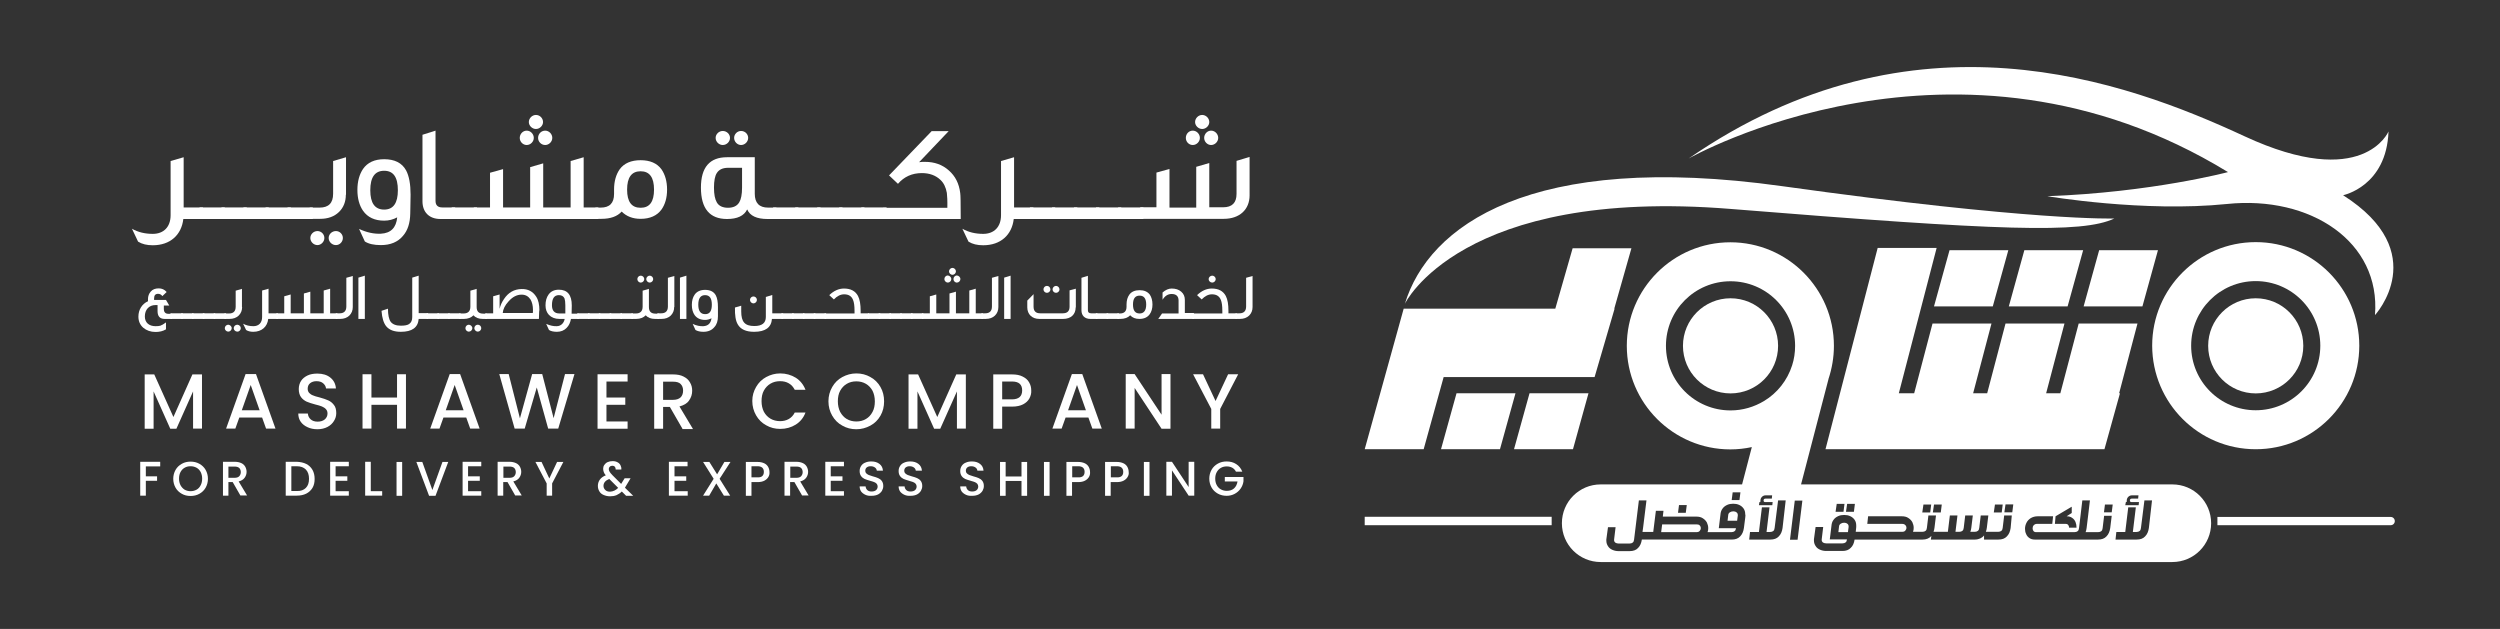 <?xml version="1.0" encoding="utf-8"?>
<!-- Generator: Adobe Illustrator 24.1.3, SVG Export Plug-In . SVG Version: 6.00 Build 0)  -->
<svg version="1.1" id="Layer_1" xmlns="http://www.w3.org/2000/svg" xmlns:xlink="http://www.w3.org/1999/xlink" x="0px" y="0px"
	 viewBox="0 0 1513.7 380.8" style="enable-background:new 0 0 1513.7 380.8;" xml:space="preserve">
<rect x="0" y="0" width="1513.7" height="380.8" fill="#333333" stroke="none"/>
<style type="text/css">
	.st0{fill:#FFFFFF;}
</style>
<g>
	<g>
		<path class="st0" d="M122.8,132.6H111c-1.1,9.6-7.9,15.9-18.5,15.9c-3.6,0-6.5-0.7-8.9-2.2l-3.7-7.8c3.7,2.1,7.9,3.1,12.6,3.1
			c6.7,0,10.8-4.3,10.8-11.3V97.5l7.9-2.3v30.4h11.7V132.6z"/>
		<path class="st0" d="M136.1,132.6h-15.3v-7h15.3V132.6z"/>
		<path class="st0" d="M149.4,132.6h-15.3v-7h15.3V132.6z"/>
		<path class="st0" d="M162.7,132.6h-15.3v-7h15.3V132.6z"/>
		<path class="st0" d="M176.1,132.6h-15.3v-7h15.3V132.6z"/>
		<path class="st0" d="M189.4,132.6h-15.3v-7h15.3V132.6z"/>
		<path class="st0" d="M209.4,117.9c0,4.2-1.4,7.8-4.2,10.5c-2.8,2.7-6.6,4.1-11.3,4.1h-6.4v-6.8h6c5.5,0,8.2-2.8,8.2-8.4V97.5
			l7.8-2.3V117.9z M196.4,144.1c0,2.3-2,4.3-4.2,4.3c-2.3,0-4.3-2-4.3-4.3c0-2.3,2-4.2,4.3-4.2C194.5,139.9,196.4,141.8,196.4,144.1
			z M207.6,144.1c0,2.3-1.9,4.3-4.2,4.3c-2.4,0-4.4-2-4.4-4.3c0-2.3,2-4.2,4.4-4.2C205.7,139.9,207.6,141.8,207.6,144.1z"/>
		<path class="st0" d="M248.4,129.3c-0.1,5.7-1.5,10.2-4.4,13.5c-3.1,3.7-7.5,5.6-13.4,5.6c-4.1,0-7.4-0.7-9.7-2.2l-3.5-7.6
			c4.7,2.2,9.1,3.1,13.2,2.9c6-0.3,9.3-3.6,9.9-9.9c-2.4,1.3-5,2-7.9,2c-5.7,0-10-2-12.8-6c-2.2-3.2-3.4-7.4-3.4-12.6
			c0-5.2,1.2-9.4,3.4-12.7c2.7-3.9,7-5.9,12.8-5.9c6.3,0,10.8,2.2,13.3,6.8c1.8,3.4,2.7,8.3,2.7,14.7c0,1.6,0,3.6-0.1,6
			C248.4,126.8,248.4,128.5,248.4,129.3z M240.9,115.2c0-7.9-2.7-11.8-8.3-11.8s-8.4,3.9-8.4,11.8c0,7.8,2.8,11.7,8.4,11.7
			S240.9,122.9,240.9,115.2z"/>
		<path class="st0" d="M275.5,132.6h-8.8c-7,0-10.9-4.3-10.9-10.7V81.6l7.9-2.5v42.5c0,2.6,1.3,4,4.1,4h7.8V132.6z"/>
		<path class="st0" d="M288.8,132.6h-15.3v-7h15.3V132.6z"/>
		<path class="st0" d="M362.2,132.6h-75.3v-7h9.8v-21l7.9-2.2v23.2H321v-24.4l7.9-2.3v26.7h16.6V97.5l7.9-2.3v30.4h8.9V132.6z
			 M323.2,83.5c0,2.3-2,4.3-4.3,4.3c-2.3,0-4.2-2-4.2-4.3c0-2.4,1.9-4.4,4.2-4.4C321.2,79.1,323.2,81.1,323.2,83.5z M328.8,73.9
			c0,2.2-2,4.2-4.3,4.2c-2.3,0-4.3-2-4.3-4.2c0-2.3,2-4.3,4.3-4.3C326.9,69.6,328.8,71.6,328.8,73.9z M334.4,83.5
			c0,2.3-2,4.3-4.3,4.3c-2.4,0-4.3-2-4.3-4.3c0-2.4,1.9-4.4,4.3-4.4C332.4,79.1,334.4,81.1,334.4,83.5z"/>
		<path class="st0" d="M403.9,114.8c0,5-1.2,9-3.4,12.1c-2.7,3.7-7,5.6-12.6,5.6c-4.8,0-8.6-1.5-11.5-4.4c-2.6,2.9-6.7,4.4-12.2,4.4
			h-3.7v-6.8h3.2c5.4,0,8.1-2.7,8.1-8.3v-2.6c0-5.1,1.2-9.1,3.4-12.3c2.7-3.7,7-5.5,12.7-5.5c5.6,0,9.9,1.8,12.6,5.5
			C402.7,105.7,403.9,109.8,403.9,114.8z M396,114.8c0-7.4-2.7-11.1-8.1-11.1c-5.5,0-8.2,3.7-8.2,11.1s2.7,11,8.2,11
			C393.3,125.8,396,122.2,396,114.8z"/>
		<path class="st0" d="M470.1,132.6h-5.4c-6.5,0-10.6-1.9-12.3-5.8c-1.9,3.9-6,5.8-12.2,5.8c-10.5,0-15.8-6.3-15.8-19
			c0-12.3,5.3-18.4,15.8-18.4H457v22.1c0,5.6,2.7,8.4,8.1,8.4h5V132.6z M449.2,101.6h-8.4c-3.2,0-5.5,1.1-6.8,3.2
			c-1.1,1.7-1.7,4.7-1.7,8.8s0.6,7,1.7,8.9c1.2,2.2,3.6,3.3,6.8,3.3s5.5-1.1,6.8-3.3c1.1-1.8,1.7-4.8,1.7-8.9V101.6z M442,83.5
			c0,2.3-2,4.3-4.4,4.3c-2.3,0-4.3-2-4.3-4.3c0-2.3,2-4.2,4.3-4.2C440,79.3,442,81.2,442,83.5z M453,83.5c0,2.3-2,4.3-4.3,4.3
			c-2.3,0-4.2-2-4.2-4.3c0-2.3,1.9-4.2,4.2-4.2C451.1,79.3,453,81.2,453,83.5z"/>
		<path class="st0" d="M483.4,132.6h-15.3v-7h15.3V132.6z"/>
		<path class="st0" d="M496.8,132.6h-15.3v-7h15.3V132.6z"/>
		<path class="st0" d="M510.1,132.6h-15.3v-7h15.3V132.6z"/>
		<path class="st0" d="M523.4,132.6h-15.3v-7h15.3V132.6z"/>
		<path class="st0" d="M536.8,132.6h-15.3v-7h15.3V132.6z"/>
		<path class="st0" d="M581.7,132.6h-47v-6.8h38.9c0.1-4.2-0.1-7.3-0.3-9c-0.6-3.4-1.9-6.1-4-8c-2.8-2.6-6.5-4-11.1-4
			c-6,0-10.8,2.2-14.5,6.5l-5.4-5.1l25.8-26.8h10.3l-17.9,18.8c1.2-0.2,2.4-0.2,3.6-0.2c5.7,0,10.5,1.7,14.4,5.2
			c3.9,3.4,6.2,7.9,6.9,13.7C581.6,117.9,581.7,123.2,581.7,132.6z"/>
		<path class="st0" d="M625.6,132.6h-11.8c-1.1,9.6-7.9,15.9-18.5,15.9c-3.6,0-6.5-0.7-8.9-2.2l-3.7-7.8c3.7,2.1,7.9,3.1,12.6,3.1
			c6.7,0,10.8-4.3,10.8-11.3V97.5l7.9-2.3v30.4h11.7V132.6z"/>
		<path class="st0" d="M638.9,132.6h-15.3v-7h15.3V132.6z"/>
		<path class="st0" d="M652.3,132.6h-15.3v-7h15.3V132.6z"/>
		<path class="st0" d="M665.6,132.6h-15.3v-7h15.3V132.6z"/>
		<path class="st0" d="M678.9,132.6h-15.3v-7h15.3V132.6z"/>
		<path class="st0" d="M692.3,132.6h-15.3v-7h15.3V132.6z"/>
		<path class="st0" d="M756.6,118.3c0,8.5-6,14.2-15.6,14.2h-50.6v-7h9.8v-21l7.9-2.2v23.4h16.2v-24.7l7.9-2.3v26.8h8.4
			c5.4,0,8.1-2.7,8.1-8.1v-20l7.9-2.4V118.3z M726.5,83.5c0,2.3-2,4.3-4.3,4.3c-2.4,0-4.2-2-4.2-4.3c0-2.4,1.8-4.4,4.2-4.4
			C724.5,79.1,726.5,81.1,726.5,83.5z M732.2,73.9c0,2.2-2,4.2-4.3,4.2c-2.3,0-4.3-2-4.3-4.2c0-2.3,2-4.3,4.3-4.3
			C730.2,69.6,732.2,71.6,732.2,73.9z M737.6,83.5c0,2.3-2,4.3-4.3,4.3c-2.3,0-4.2-2-4.2-4.3c0-2.4,1.9-4.4,4.2-4.4
			C735.6,79.1,737.6,81.1,737.6,83.5z"/>
	</g>
	<g>
		<path class="st0" d="M104.2,193.1h-4.5c-2.9,0-4.3-1.6-4.3-4.7v-3.7h-1.2c-4,0-6.5,2.8-6.5,6.9c0,3.7,2.5,5.9,6.5,5.9
			c1.3,0,2.2-0.1,2.9-0.3c0.9-0.3,2.1-1,3.4-2l0,4.2c-1.8,1.1-3.9,1.6-6.3,1.6c-3,0-5.5-0.9-7.5-2.6c-1.9-1.7-2.9-3.9-2.9-6.7
			c0-4.2,2.2-7.7,5.8-9.3v-1.3c0-1.8,0.6-3.4,1.7-4.6c1.1-1.3,2.8-1.9,4.8-1.9c1.9,0,3.5,0.7,4.8,2.2l-2.6,2.5
			c-0.6-0.9-1.5-1.4-2.6-1.4c-1.6,0-2.4,0.9-2.4,2.8v0.9h7.2l2,3.4h-3.3v2c0,2,0.9,3,2.8,3h2.2V193.1z"/>
		<path class="st0" d="M110.7,193.1h-7.5v-3.4h7.5V193.1z"/>
		<path class="st0" d="M117.2,193.1h-7.5v-3.4h7.5V193.1z"/>
		<path class="st0" d="M123.8,193.1h-7.5v-3.4h7.5V193.1z"/>
		<path class="st0" d="M130.3,193.1h-7.5v-3.4h7.5V193.1z"/>
		<path class="st0" d="M136.9,193.1h-7.5v-3.4h7.5V193.1z"/>
		<path class="st0" d="M146.6,185.9c0,2.1-0.7,3.8-2.1,5.2c-1.4,1.3-3.2,2-5.6,2h-3.1v-3.3h2.9c2.7,0,4-1.4,4-4.1v-9.7l3.8-1.1
			V185.9z M140.3,198.7c0,1.1-1,2.1-2.1,2.1c-1.1,0-2.1-1-2.1-2.1s1-2.1,2.1-2.1C139.3,196.7,140.3,197.6,140.3,198.7z M145.8,198.7
			c0,1.1-0.9,2.1-2.1,2.1c-1.2,0-2.2-1-2.2-2.1s1-2.1,2.2-2.1C144.9,196.7,145.8,197.6,145.8,198.7z"/>
		<path class="st0" d="M168.2,193.1h-5.8c-0.5,4.7-3.9,7.8-9.1,7.8c-1.7,0-3.2-0.4-4.3-1.1l-1.8-3.8c1.8,1,3.9,1.5,6.2,1.5
			c3.3,0,5.3-2.1,5.3-5.5v-16.1l3.9-1.1v14.9h5.7V193.1z"/>
		<path class="st0" d="M204.2,193.1h-36.9v-3.4h4.8v-10.3l3.9-1.1v11.4h8v-12l3.9-1.1v13.1h8.1v-13.8l3.9-1.1v14.9h4.4V193.1z"/>
		<path class="st0" d="M213.6,185.9c0,2.1-0.7,3.8-2.1,5.2c-1.4,1.3-3.2,2-5.6,2h-2.6v-3.4h2.4c2.6,0,4-1.4,4-4.1v-17.4l3.9-1.1
			V185.9z"/>
		<path class="st0" d="M220.9,193.1h-3.9v-25l3.9-1.2V193.1z"/>
		<path class="st0" d="M259.3,193.1h-5.8c-0.4,5.2-4,7.8-10.8,7.8c-4.1,0-7-1.1-8.9-3.4c-1.5-1.9-2.5-5-2.8-9.3l3.9-1.3
			c0,3.8,0.6,6.5,1.7,8c1.2,1.5,3.2,2.3,6.1,2.3c2.3,0,4-0.3,5-1c1.3-0.9,1.9-2.2,1.9-4.2v-23.9l3.9-1.2v22.7h5.7V193.1z"/>
		<path class="st0" d="M265.8,193.1h-7.5v-3.4h7.5V193.1z"/>
		<path class="st0" d="M272.3,193.1h-7.5v-3.4h7.5V193.1z"/>
		<path class="st0" d="M278.9,193.1h-7.5v-3.4h7.5V193.1z"/>
		<path class="st0" d="M294.7,193.1h-2.4c-2.4,0-4.3-0.7-5.6-2.2c-1.4,1.4-3.3,2.2-5.8,2.2h-2.9v-3.3h2.7c2.7,0,4.1-1.4,4.1-4.1
			v-9.7l3.8-1.1v11c0,2.7,1.3,4,4,4h2.2V193.1z M286,198.7c0,1.1-1,2.1-2.1,2.1c-1.2,0-2.1-1-2.1-2.1s0.9-2.1,2.1-2.1
			C285,196.7,286,197.6,286,198.7z M291.4,198.7c0,1.1-1,2.1-2.1,2.1s-2.1-1-2.1-2.1s0.9-2.1,2.1-2.1S291.4,197.6,291.4,198.7z"/>
		<path class="st0" d="M326.3,193.1h-32.5v-3.4h4.8v-10.3l3.9-1.1v8.7c0.5-2.2,1.4-4.1,2.7-6c2.6-3.9,6.1-5.9,10.6-6
			c3.9-0.1,6.9,1.5,8.9,4.7c1.3,2,1.9,4.8,1.9,8.3C326.5,187.4,326.4,189.2,326.3,193.1z M322.6,189.6c0.1-0.6,0.1-1.3,0.1-2
			c0-2.5-0.5-4.6-1.5-6.3c-1.3-1.9-3-2.9-5.4-2.9c-2.9,0-5.5,1.4-7.9,4.1c-2.2,2.4-3.3,4.7-3.5,7H322.6z"/>
		<path class="st0" d="M350.5,193.1h-4.8c-0.4,2.2-1.2,4-2.6,5.4c-1.5,1.6-3.5,2.4-5.9,2.4c-2.1,0-3.7-0.4-4.8-1.1l-1.7-3.7
			c2.3,1,4.4,1.5,6.4,1.4c2.6,0,4.4-2,4.8-4.4h-3.2c-2.7,0-4.8-0.9-6.3-2.4c-1.4-1.5-2.1-3.4-2.1-5.8c0-2.7,0.6-4.8,1.8-6.5
			c1.4-2,3.5-3,6.3-3c5.2,0,7.8,3.2,7.8,9.5c0,1.3,0,2.9-0.1,5h4.4V193.1z M342.3,184.8c0-1.9-0.2-3.2-0.5-4.1c-0.6-1.3-1.7-2-3.4-2
			c-2.8,0-4.2,2-4.2,6.1c0,3.3,1.5,5,4.5,5h3.6L342.3,184.8z"/>
		<path class="st0" d="M357,193.1h-7.5v-3.4h7.5V193.1z"/>
		<path class="st0" d="M363.5,193.1H356v-3.4h7.5V193.1z"/>
		<path class="st0" d="M370.1,193.1h-7.5v-3.4h7.5V193.1z"/>
		<path class="st0" d="M376.6,193.1h-7.5v-3.4h7.5V193.1z"/>
		<path class="st0" d="M383.2,193.1h-7.5v-3.4h7.5V193.1z"/>
		<path class="st0" d="M399,193.1h-2.4c-2.4,0-4.3-0.7-5.6-2.2c-1.4,1.4-3.3,2.2-5.8,2.2h-2.9v-3.3h2.7c2.7,0,4.1-1.4,4.1-4.1v-9.7
			l3.8-1.1v11c0,2.7,1.3,4,4,4h2.2V193.1z M390.1,169c0,1.1-1,2.1-2.1,2.1c-1.2,0-2.1-1-2.1-2.1c0-1.1,0.9-2.1,2.1-2.1
			C389.1,166.9,390.1,167.9,390.1,169z M395.5,169c0,1.1-1,2.1-2.1,2.1c-1.1,0-2.1-1-2.1-2.1c0-1.1,1-2.1,2.1-2.1
			C394.5,166.9,395.5,167.9,395.5,169z"/>
		<path class="st0" d="M408.2,185.9c0,2.1-0.7,3.8-2.1,5.2c-1.4,1.3-3.2,2-5.6,2H398v-3.4h2.4c2.6,0,4-1.4,4-4.1v-17.4l3.9-1.1
			V185.9z"/>
		<path class="st0" d="M415.6,193.1h-3.9v-25l3.9-1.2V193.1z"/>
		<path class="st0" d="M434.7,191.5c0,2.8-0.7,5-2.2,6.6c-1.5,1.8-3.7,2.8-6.6,2.8c-2,0-3.6-0.4-4.8-1.1l-1.7-3.7
			c2.3,1.1,4.5,1.5,6.5,1.4c2.9-0.2,4.5-1.8,4.9-4.8c-1.2,0.6-2.4,1-3.9,1c-2.8,0-4.9-1-6.3-2.9c-1.1-1.6-1.7-3.6-1.7-6.2
			s0.6-4.6,1.7-6.2c1.3-1.9,3.5-2.9,6.3-2.9c3.1,0,5.3,1.1,6.5,3.3c0.9,1.7,1.3,4.1,1.3,7.2c0,0.8,0,1.8,0,3
			C434.7,190.2,434.7,191.1,434.7,191.5z M431,184.5c0-3.9-1.3-5.8-4.1-5.8c-2.7,0-4.1,1.9-4.1,5.8c0,3.8,1.4,5.7,4.1,5.7
			C429.7,190.3,431,188.3,431,184.5z"/>
		<path class="st0" d="M474,193.1h-6.6c-0.4,5.2-4,7.8-10.8,7.8c-4.9,0-8.2-1.5-9.9-4.5c-1.3-2.2-1.8-5.5-1.7-10.2l3.8-1.1v3.5
			c0,6.3,2.2,8.8,7.9,8.8c4.7,0,7-1.8,7-5.5v-12.1l3.9-1.2v11.1h6.6V193.1z M458.3,181.6c0,1.1-1,2.1-2.1,2.1s-2.1-1-2.1-2.1
			s0.9-2.1,2.1-2.1S458.3,180.5,458.3,181.6z"/>
		<path class="st0" d="M480.6,193.1h-7.5v-3.4h7.5V193.1z"/>
		<path class="st0" d="M487.1,193.1h-7.5v-3.4h7.5V193.1z"/>
		<path class="st0" d="M493.7,193.1h-7.5v-3.4h7.5V193.1z"/>
		<path class="st0" d="M500.2,193.1h-7.5v-3.4h7.5V193.1z"/>
		<path class="st0" d="M526.4,193.1h-27.2v-3.3h18.2v-1.5c0-3.1-0.3-5.3-0.9-6.7c-0.9-2.3-2.7-3.4-5.4-3.4c-2.2,0-4.3,1.1-6.2,3.1
			l-2.8-2.6c2.7-2.6,5.7-4,8.9-4c4.1,0,6.9,1.5,8.5,4.5c1.1,2.1,1.6,5.1,1.6,9.1v1.4h5V193.1z"/>
		<path class="st0" d="M533,193.1h-7.5v-3.4h7.5V193.1z"/>
		<path class="st0" d="M539.5,193.1H532v-3.4h7.5V193.1z"/>
		<path class="st0" d="M546,193.1h-7.5v-3.4h7.5V193.1z"/>
		<path class="st0" d="M552.6,193.1h-7.5v-3.4h7.5V193.1z"/>
		<path class="st0" d="M559.1,193.1h-7.5v-3.4h7.5V193.1z"/>
		<path class="st0" d="M595.1,193.1h-36.9v-3.4h4.8v-10.3l3.9-1.1v11.4h8v-12l3.9-1.1v13.1h8.1v-13.8l3.9-1.1v14.9h4.4V193.1z
			 M576,169c0,1.1-1,2.1-2.1,2.1c-1.1,0-2.1-1-2.1-2.1c0-1.2,0.9-2.2,2.1-2.2C575,166.9,576,167.8,576,169z M578.8,164.3
			c0,1.1-1,2.1-2.1,2.1c-1.1,0-2.1-1-2.1-2.1c0-1.1,1-2.1,2.1-2.1C577.8,162.2,578.8,163.2,578.8,164.3z M581.5,169
			c0,1.1-1,2.1-2.1,2.1c-1.2,0-2.1-1-2.1-2.1c0-1.2,0.9-2.2,2.1-2.2C580.5,166.9,581.5,167.8,581.5,169z"/>
		<path class="st0" d="M604.5,185.9c0,2.1-0.7,3.8-2.1,5.2c-1.4,1.3-3.2,2-5.6,2h-2.6v-3.4h2.4c2.6,0,4-1.4,4-4.1v-17.4l3.9-1.1
			V185.9z"/>
		<path class="st0" d="M611.9,193.1H608v-25l3.9-1.2V193.1z"/>
		<path class="st0" d="M651.3,186.1c0,4.3-2.9,7-7.6,7h-14.4c-4.4,0-7.3-2.8-7.3-7V182l3.8-3.9v7.6c0,2.6,1.3,4,4,4h13.7
			c2.7,0,4.1-1.3,4.1-4v-9.9l3.8-1V186.1z M636,175.2c0,1.2-1,2.1-2.1,2.1c-1.1,0-2.1-0.9-2.1-2.1c0-1.1,0.9-2.1,2.1-2.1
			C635.1,173.1,636,174.1,636,175.2z M641.5,175.2c0,1.2-1,2.1-2.1,2.1c-1.1,0-2.1-0.9-2.1-2.1c0-1.1,1-2.1,2.1-2.1
			C640.5,173.1,641.5,174.1,641.5,175.2z"/>
		<path class="st0" d="M664.5,193.1h-4.3c-3.5,0-5.4-2.1-5.4-5.2v-19.7l3.9-1.2v20.8c0,1.3,0.6,1.9,2,1.9h3.8V193.1z"/>
		<path class="st0" d="M671,193.1h-7.5v-3.4h7.5V193.1z"/>
		<path class="st0" d="M677.5,193.1H670v-3.4h7.5V193.1z"/>
		<path class="st0" d="M697.8,184.4c0,2.4-0.6,4.4-1.7,5.9c-1.3,1.8-3.4,2.8-6.2,2.8c-2.4,0-4.2-0.7-5.6-2.2c-1.3,1.4-3.3,2.2-6,2.2
			h-1.8v-3.3h1.6c2.6,0,4-1.3,4-4.1v-1.3c0-2.5,0.6-4.5,1.7-6c1.3-1.8,3.4-2.7,6.2-2.7c2.8,0,4.8,0.9,6.2,2.7
			C697.2,179.9,697.8,181.9,697.8,184.4z M694,184.4c0-3.6-1.3-5.4-4-5.4c-2.7,0-4,1.8-4,5.4c0,3.6,1.3,5.4,4,5.4
			C692.6,189.8,694,188,694,184.4z"/>
		<path class="st0" d="M722.9,193.1h-21.6l2.3-3.3h10V182c0-2.6-1.4-4-4.2-4c-2.3,0-4.1,1.2-5.5,3.5v-4.4c1.8-1.6,3.7-2.4,5.5-2.4
			c2.4,0,4.3,0.6,5.8,1.9s2.2,2.9,2.2,5v7.9h5.5V193.1z"/>
		<path class="st0" d="M749.1,193.1h-27.2v-3.3h18.2v-1.5c0-3.1-0.3-5.3-0.9-6.7c-0.9-2.3-2.7-3.4-5.4-3.4c-2.2,0-4.3,1.1-6.2,3.1
			l-2.8-2.6c2.7-2.6,5.7-4,8.9-4c4.1,0,6.9,1.5,8.5,4.5c1.1,2.1,1.6,5.1,1.6,9.1v1.4h5V193.1z M736.1,169c0,1.1-1,2.1-2.1,2.1
			c-1.2,0-2.2-1-2.2-2.1c0-1.1,1-2.1,2.2-2.1C735.1,166.9,736.1,167.9,736.1,169z"/>
		<path class="st0" d="M758.4,185.9c0,2.1-0.7,3.8-2.1,5.2c-1.4,1.3-3.2,2-5.6,2h-2.6v-3.4h2.4c2.6,0,4-1.4,4-4.1v-17.4l3.9-1.1
			V185.9z"/>
	</g>
	<g>
		<path class="st0" d="M97,279.7v2.7h-8.7v6h6.8v2.7h-6.8v9h-3.4v-20.5H97z"/>
		<path class="st0" d="M110.1,299c-1.6-0.9-2.9-2.1-3.8-3.7s-1.4-3.4-1.4-5.4s0.5-3.8,1.4-5.4c0.9-1.6,2.2-2.8,3.8-3.7
			c1.6-0.9,3.4-1.3,5.3-1.3c1.9,0,3.7,0.4,5.3,1.3c1.6,0.9,2.9,2.1,3.8,3.7c0.9,1.6,1.4,3.4,1.4,5.4s-0.5,3.8-1.4,5.4
			c-0.9,1.6-2.2,2.8-3.8,3.7c-1.6,0.9-3.4,1.3-5.3,1.3C113.4,300.3,111.7,299.9,110.1,299z M119,296.5c1.1-0.6,1.9-1.5,2.5-2.7
			c0.6-1.1,0.9-2.5,0.9-4c0-1.5-0.3-2.8-0.9-4c-0.6-1.1-1.4-2-2.5-2.6c-1.1-0.6-2.3-0.9-3.6-0.9c-1.4,0-2.6,0.3-3.6,0.9
			c-1.1,0.6-1.9,1.5-2.5,2.6c-0.6,1.1-0.9,2.5-0.9,4c0,1.5,0.3,2.8,0.9,4c0.6,1.1,1.4,2,2.5,2.7c1.1,0.6,2.3,0.9,3.6,0.9
			C116.7,297.4,117.9,297.1,119,296.5z"/>
		<path class="st0" d="M145.6,300.1l-4.7-8.2h-2.6v8.2H135v-20.5h7.1c1.6,0,2.9,0.3,4,0.8c1.1,0.5,1.9,1.3,2.4,2.2
			c0.5,0.9,0.8,2,0.8,3.1c0,1.3-0.4,2.5-1.2,3.6c-0.8,1.1-2,1.8-3.6,2.2l5.1,8.5H145.6z M138.3,289.3h3.7c1.3,0,2.2-0.3,2.8-0.9
			c0.6-0.6,1-1.5,1-2.5s-0.3-1.9-0.9-2.5c-0.6-0.6-1.6-0.9-2.9-0.9h-3.7V289.3z"/>
		<path class="st0" d="M185.4,280.9c1.6,0.8,2.9,2,3.8,3.6c0.9,1.6,1.3,3.4,1.3,5.5s-0.4,3.9-1.3,5.4c-0.9,1.5-2.2,2.7-3.8,3.5
			c-1.6,0.8-3.5,1.2-5.7,1.2H173v-20.5h6.7C181.9,279.7,183.8,280.1,185.4,280.9z M185.2,295.4c1.3-1.3,1.9-3.1,1.9-5.5
			c0-2.4-0.6-4.2-1.9-5.6c-1.3-1.3-3.1-2-5.5-2h-3.3v15h3.3C182.1,297.4,183.9,296.7,185.2,295.4z"/>
		<path class="st0" d="M203.2,282.4v6h7.1v2.7h-7.1v6.3h8v2.7h-11.3v-20.5h11.3v2.7H203.2z"/>
		<path class="st0" d="M224.5,297.4h6.9v2.7h-10.3v-20.5h3.4V297.4z"/>
		<path class="st0" d="M243.5,279.7v20.5h-3.4v-20.5H243.5z"/>
		<path class="st0" d="M271.4,279.7l-7.7,20.5h-3.9l-7.7-20.5h3.6l6.1,17l6.1-17H271.4z"/>
		<path class="st0" d="M283.4,282.4v6h7.1v2.7h-7.1v6.3h8v2.7h-11.3v-20.5h11.3v2.7H283.4z"/>
		<path class="st0" d="M312,300.1l-4.7-8.2h-2.6v8.2h-3.4v-20.5h7.1c1.6,0,2.9,0.3,4,0.8c1.1,0.5,1.9,1.3,2.4,2.2
			c0.5,0.9,0.8,2,0.8,3.1c0,1.3-0.4,2.5-1.2,3.6c-0.8,1.1-2,1.8-3.6,2.2l5.1,8.5H312z M304.8,289.3h3.7c1.3,0,2.2-0.3,2.8-0.9
			c0.6-0.6,1-1.5,1-2.5s-0.3-1.9-0.9-2.5c-0.6-0.6-1.6-0.9-2.9-0.9h-3.7V289.3z"/>
		<path class="st0" d="M341.1,279.7l-6.8,13v7.4H331v-7.4l-6.8-13h3.7l4.7,10l4.7-10H341.1z"/>
		<path class="st0" d="M379,300.1l-2.5-2.5c-1,1-2.1,1.7-3.2,2.2c-1.2,0.5-2.5,0.7-3.9,0.7c-1.5,0-2.7-0.3-3.9-0.8s-2-1.2-2.6-2.2
			c-0.6-1-0.9-2.1-0.9-3.3c0-1.4,0.4-2.7,1.2-3.8c0.8-1.1,2-2,3.6-2.6c-0.6-0.7-1-1.3-1.2-1.9c-0.2-0.6-0.4-1.3-0.4-2
			c0-0.9,0.2-1.7,0.7-2.4c0.5-0.7,1.1-1.3,2-1.7c0.9-0.4,1.9-0.6,3-0.6c1.2,0,2.1,0.2,3,0.7c0.8,0.4,1.4,1,1.8,1.8
			c0.4,0.8,0.6,1.6,0.5,2.6h-3.4c0-0.7-0.2-1.3-0.5-1.7c-0.4-0.4-0.9-0.6-1.5-0.6s-1.2,0.2-1.6,0.6s-0.6,0.8-0.6,1.4
			c0,0.5,0.2,1.1,0.5,1.6c0.3,0.5,0.8,1.2,1.6,2l5.4,5.4l2.1-3.4h3.6l-2.7,4.5l-0.7,1.2l5,4.9H379z M374.3,295.4l-5.4-5.4
			c-2.3,0.9-3.5,2.3-3.5,4.2c0,1,0.4,1.8,1.1,2.5c0.7,0.7,1.7,1,2.9,1C371.2,297.6,372.8,296.9,374.3,295.4z"/>
		<path class="st0" d="M408.4,282.4v6h7.1v2.7h-7.1v6.3h8v2.7H405v-20.5h11.3v2.7H408.4z"/>
		<path class="st0" d="M435.7,289.9l6.4,10.2h-3.8l-4.6-7.4l-4.3,7.4h-3.7l6.4-10.2l-6.4-10.2h3.8l4.7,7.5l4.4-7.5h3.7L435.7,289.9z
			"/>
		<path class="st0" d="M465.3,288.7c-0.5,0.9-1.3,1.7-2.4,2.3c-1.1,0.6-2.5,0.9-4.2,0.9H455v8.3h-3.4v-20.5h7.1c1.6,0,2.9,0.3,4,0.8
			s1.9,1.3,2.4,2.2c0.5,0.9,0.8,2,0.8,3.1C466,286.8,465.8,287.8,465.3,288.7z M461.6,288.2c0.6-0.6,0.9-1.4,0.9-2.5
			c0-2.2-1.3-3.4-3.8-3.4H455v6.7h3.7C460,289.1,461,288.8,461.6,288.2z"/>
		<path class="st0" d="M485.7,300.1l-4.7-8.2h-2.6v8.2h-3.4v-20.5h7.1c1.6,0,2.9,0.3,4,0.8c1.1,0.5,1.9,1.3,2.4,2.2
			c0.5,0.9,0.8,2,0.8,3.1c0,1.3-0.4,2.5-1.2,3.6c-0.8,1.1-2,1.8-3.6,2.2l5.1,8.5H485.7z M478.5,289.3h3.7c1.3,0,2.2-0.3,2.8-0.9
			c0.6-0.6,1-1.5,1-2.5s-0.3-1.9-0.9-2.5c-0.6-0.6-1.6-0.9-2.9-0.9h-3.7V289.3z"/>
		<path class="st0" d="M503,282.4v6h7.1v2.7H503v6.3h8v2.7h-11.3v-20.5h11.3v2.7H503z"/>
		<path class="st0" d="M524,299.6c-1.1-0.5-2-1.2-2.6-2c-0.6-0.9-0.9-1.9-0.9-3.1h3.6c0.1,0.9,0.4,1.6,1,2.2
			c0.6,0.6,1.5,0.9,2.6,0.9c1.2,0,2.1-0.3,2.7-0.8s1-1.3,1-2.2c0-0.7-0.2-1.2-0.6-1.7c-0.4-0.4-0.9-0.8-1.5-1s-1.4-0.5-2.5-0.8
			c-1.3-0.4-2.4-0.7-3.3-1.1c-0.8-0.4-1.5-0.9-2.1-1.7c-0.6-0.8-0.9-1.8-0.9-3.1c0-1.2,0.3-2.2,0.9-3.1c0.6-0.9,1.4-1.6,2.5-2
			c1.1-0.5,2.3-0.7,3.7-0.7c2,0,3.6,0.5,4.9,1.5c1.3,1,2,2.4,2.1,4.1h-3.7c-0.1-0.7-0.4-1.4-1.1-1.9s-1.5-0.8-2.6-0.8
			c-1,0-1.7,0.2-2.4,0.7c-0.6,0.5-0.9,1.2-0.9,2.1c0,0.6,0.2,1.1,0.6,1.5c0.4,0.4,0.9,0.7,1.5,1c0.6,0.2,1.4,0.5,2.4,0.8
			c1.4,0.4,2.5,0.7,3.3,1.1c0.9,0.4,1.6,0.9,2.2,1.7s0.9,1.8,0.9,3.1c0,1-0.3,2-0.8,2.9c-0.6,0.9-1.4,1.7-2.4,2.2s-2.3,0.8-3.8,0.8
			C526.3,300.3,525.1,300.1,524,299.6z"/>
		<path class="st0" d="M547.6,299.6c-1.1-0.5-2-1.2-2.6-2c-0.6-0.9-0.9-1.9-0.9-3.1h3.6c0.1,0.9,0.4,1.6,1,2.2
			c0.6,0.6,1.5,0.9,2.6,0.9c1.2,0,2.1-0.3,2.7-0.8s1-1.3,1-2.2c0-0.7-0.2-1.2-0.6-1.7c-0.4-0.4-0.9-0.8-1.5-1s-1.4-0.5-2.5-0.8
			c-1.3-0.4-2.4-0.7-3.3-1.1c-0.8-0.4-1.5-0.9-2.1-1.7c-0.6-0.8-0.9-1.8-0.9-3.1c0-1.2,0.3-2.2,0.9-3.1c0.6-0.9,1.4-1.6,2.5-2
			c1.1-0.5,2.3-0.7,3.7-0.7c2,0,3.6,0.5,4.9,1.5c1.3,1,2,2.4,2.1,4.1h-3.7c-0.1-0.7-0.4-1.4-1.1-1.9s-1.5-0.8-2.6-0.8
			c-1,0-1.7,0.2-2.4,0.7c-0.6,0.5-0.9,1.2-0.9,2.1c0,0.6,0.2,1.1,0.6,1.5c0.4,0.4,0.9,0.7,1.5,1c0.6,0.2,1.4,0.5,2.4,0.8
			c1.4,0.4,2.5,0.7,3.3,1.1c0.9,0.4,1.6,0.9,2.2,1.7s0.9,1.8,0.9,3.1c0,1-0.3,2-0.8,2.9c-0.6,0.9-1.4,1.7-2.4,2.2s-2.3,0.8-3.8,0.8
			C550,300.3,548.7,300.1,547.6,299.6z"/>
		<path class="st0" d="M584.9,299.6c-1.1-0.5-2-1.2-2.6-2c-0.6-0.9-0.9-1.9-0.9-3.1h3.6c0.1,0.9,0.4,1.6,1,2.2
			c0.6,0.6,1.5,0.9,2.6,0.9c1.2,0,2.1-0.3,2.7-0.8s1-1.3,1-2.2c0-0.7-0.2-1.2-0.6-1.7c-0.4-0.4-0.9-0.8-1.5-1s-1.4-0.5-2.5-0.8
			c-1.3-0.4-2.4-0.7-3.3-1.1c-0.8-0.4-1.5-0.9-2.1-1.7c-0.6-0.8-0.9-1.8-0.9-3.1c0-1.2,0.3-2.2,0.9-3.1c0.6-0.9,1.4-1.6,2.5-2
			c1.1-0.5,2.3-0.7,3.7-0.7c2,0,3.6,0.5,4.9,1.5c1.3,1,2,2.4,2.1,4.1h-3.7c-0.1-0.7-0.4-1.4-1.1-1.9s-1.5-0.8-2.6-0.8
			c-1,0-1.7,0.2-2.4,0.7c-0.6,0.5-0.9,1.2-0.9,2.1c0,0.6,0.2,1.1,0.6,1.5c0.4,0.4,0.9,0.7,1.5,1c0.6,0.2,1.4,0.5,2.4,0.8
			c1.4,0.4,2.5,0.7,3.3,1.1c0.9,0.4,1.6,0.9,2.2,1.7s0.9,1.8,0.9,3.1c0,1-0.3,2-0.8,2.9c-0.6,0.9-1.4,1.7-2.4,2.2s-2.3,0.8-3.8,0.8
			C587.2,300.3,586,300.1,584.9,299.6z"/>
		<path class="st0" d="M621.9,279.7v20.5h-3.4v-9h-9.6v9h-3.4v-20.5h3.4v8.8h9.6v-8.8H621.9z"/>
		<path class="st0" d="M635.5,279.7v20.5h-3.4v-20.5H635.5z"/>
		<path class="st0" d="M659.4,288.7c-0.5,0.9-1.3,1.7-2.4,2.3c-1.1,0.6-2.5,0.9-4.2,0.9h-3.7v8.3h-3.4v-20.5h7.1
			c1.6,0,2.9,0.3,4,0.8s1.9,1.3,2.4,2.2c0.5,0.9,0.8,2,0.8,3.1C660.1,286.8,659.9,287.8,659.4,288.7z M655.8,288.2
			c0.6-0.6,0.9-1.4,0.9-2.5c0-2.2-1.3-3.4-3.8-3.4h-3.7v6.7h3.7C654.2,289.1,655.1,288.8,655.8,288.2z"/>
		<path class="st0" d="M682.8,288.7c-0.5,0.9-1.3,1.7-2.4,2.3c-1.1,0.6-2.5,0.9-4.2,0.9h-3.7v8.3h-3.4v-20.5h7.1
			c1.6,0,2.9,0.3,4,0.8s1.9,1.3,2.4,2.2c0.5,0.9,0.8,2,0.8,3.1C683.6,286.8,683.3,287.8,682.8,288.7z M679.2,288.2
			c0.6-0.6,0.9-1.4,0.9-2.5c0-2.2-1.3-3.4-3.8-3.4h-3.7v6.7h3.7C677.6,289.1,678.5,288.8,679.2,288.2z"/>
		<path class="st0" d="M696,279.7v20.5h-3.4v-20.5H696z"/>
		<path class="st0" d="M723.1,300.1h-3.4l-10.1-15.3v15.3h-3.4v-20.5h3.4l10.1,15.3v-15.3h3.4V300.1z"/>
		<path class="st0" d="M748.3,285.5c-0.5-1-1.3-1.8-2.2-2.3c-0.9-0.5-2-0.8-3.3-0.8c-1.4,0-2.6,0.3-3.6,0.9
			c-1.1,0.6-1.9,1.5-2.5,2.6c-0.6,1.1-0.9,2.4-0.9,3.9s0.3,2.8,0.9,3.9c0.6,1.1,1.4,2,2.5,2.6c1.1,0.6,2.3,0.9,3.6,0.9
			c1.8,0,3.3-0.5,4.4-1.5c1.1-1,1.8-2.4,2.1-4.2h-7.7v-2.7h11.3v2.6c-0.2,1.6-0.8,3.1-1.7,4.4c-0.9,1.3-2.1,2.4-3.6,3.2
			c-1.5,0.8-3.1,1.2-4.9,1.2c-1.9,0-3.7-0.4-5.3-1.3s-2.9-2.1-3.8-3.7c-0.9-1.6-1.4-3.4-1.4-5.4s0.5-3.8,1.4-5.4
			c0.9-1.6,2.2-2.8,3.8-3.7c1.6-0.9,3.4-1.3,5.3-1.3c2.2,0,4.1,0.5,5.8,1.6c1.7,1.1,2.9,2.6,3.7,4.6H748.3z"/>
	</g>
	<g>
		<path class="st0" d="M122.3,226.6v32.9h-5.4V237l-10.1,22.6h-3.7L93,237v22.6h-5.4v-32.9h5.8l11.6,25.8l11.5-25.8H122.3z"/>
		<path class="st0" d="M158.7,252.8h-13.8l-2.4,6.7h-5.6l11.8-33h6.3l11.8,33h-5.7L158.7,252.8z M157.2,248.4l-5.4-15.3l-5.4,15.3
			H157.2z"/>
		<path class="st0" d="M186.3,258.7c-1.8-0.8-3.2-1.9-4.2-3.3c-1-1.4-1.5-3.1-1.5-5h5.8c0.1,1.4,0.7,2.6,1.7,3.5
			c1,0.9,2.4,1.4,4.2,1.4c1.9,0,3.3-0.5,4.4-1.4c1-0.9,1.6-2.1,1.6-3.5c0-1.1-0.3-2-1-2.7c-0.6-0.7-1.5-1.2-2.4-1.6
			c-1-0.4-2.3-0.8-4-1.2c-2.1-0.6-3.9-1.1-5.2-1.7c-1.3-0.6-2.5-1.5-3.4-2.7c-0.9-1.2-1.4-2.9-1.4-4.9c0-1.9,0.5-3.6,1.4-5
			c0.9-1.4,2.3-2.5,4-3.3c1.7-0.8,3.7-1.1,5.9-1.1c3.2,0,5.8,0.8,7.8,2.4s3.2,3.8,3.4,6.6h-6c-0.1-1.2-0.7-2.2-1.7-3.1
			s-2.4-1.3-4.1-1.3c-1.5,0-2.8,0.4-3.8,1.2c-1,0.8-1.5,1.9-1.5,3.4c0,1,0.3,1.8,0.9,2.5c0.6,0.6,1.4,1.2,2.3,1.5
			c0.9,0.4,2.2,0.8,3.9,1.2c2.2,0.6,4,1.2,5.3,1.8c1.4,0.6,2.5,1.5,3.5,2.8c1,1.2,1.4,2.9,1.4,5c0,1.7-0.5,3.3-1.4,4.7
			c-0.9,1.5-2.2,2.7-3.9,3.6c-1.7,0.9-3.8,1.4-6.1,1.4C190,259.9,188,259.5,186.3,258.7z"/>
		<path class="st0" d="M245.8,226.6v32.9h-5.4v-14.4h-15.5v14.4h-5.4v-32.9h5.4v14.1h15.5v-14.1H245.8z"/>
		<path class="st0" d="M282.3,252.8h-13.8l-2.4,6.7h-5.6l11.8-33h6.3l11.8,33h-5.7L282.3,252.8z M280.7,248.4l-5.4-15.3l-5.4,15.3
			H280.7z"/>
		<path class="st0" d="M347.8,226.6l-9.8,32.9h-6.1l-6.9-24.9l-7.3,24.9l-6.1,0l-9.3-33h5.7l6.8,26.8l7.4-26.8h6.1l6.9,26.7
			l6.9-26.7H347.8z"/>
		<path class="st0" d="M367.2,231v9.7h11.4v4.4h-11.4v10.1H380v4.4h-18.2v-33H380v4.4H367.2z"/>
		<path class="st0" d="M413.2,259.6l-7.6-13.2h-4.1v13.2h-5.4v-32.9h11.4c2.5,0,4.7,0.4,6.4,1.3c1.8,0.9,3.1,2.1,3.9,3.6
			c0.9,1.5,1.3,3.1,1.3,5c0,2.1-0.6,4.1-1.9,5.9c-1.2,1.8-3.2,2.9-5.8,3.6l8.2,13.7H413.2z M401.5,242.1h6c2,0,3.5-0.5,4.6-1.5
			c1-1,1.5-2.4,1.5-4.1c0-1.7-0.5-3-1.5-4c-1-1-2.5-1.4-4.6-1.4h-6V242.1z"/>
		<path class="st0" d="M457.8,234.3c1.5-2.6,3.5-4.6,6.1-6c2.6-1.4,5.4-2.2,8.5-2.2c3.5,0,6.6,0.9,9.4,2.6c2.7,1.7,4.7,4.2,5.9,7.3
			h-6.5c-0.9-1.7-2-3-3.6-3.9c-1.5-0.9-3.3-1.3-5.3-1.3c-2.2,0-4.1,0.5-5.8,1.5c-1.7,1-3,2.4-4,4.2c-1,1.8-1.4,4-1.4,6.4
			c0,2.4,0.5,4.6,1.4,6.4c1,1.8,2.3,3.2,4,4.2c1.7,1,3.7,1.5,5.8,1.5c2,0,3.7-0.4,5.3-1.3c1.5-0.9,2.7-2.1,3.6-3.9h6.5
			c-1.2,3.2-3.2,5.6-5.9,7.3c-2.7,1.7-5.9,2.6-9.4,2.6c-3.1,0-5.9-0.7-8.5-2.2c-2.6-1.4-4.6-3.4-6.1-6c-1.5-2.6-2.3-5.5-2.3-8.7
			S456.3,236.9,457.8,234.3z"/>
		<path class="st0" d="M510,257.7c-2.6-1.4-4.6-3.4-6.1-6c-1.5-2.6-2.3-5.5-2.3-8.7s0.8-6.1,2.3-8.7c1.5-2.6,3.5-4.6,6.1-6
			c2.6-1.4,5.4-2.2,8.5-2.2c3.1,0,5.9,0.7,8.5,2.2c2.6,1.4,4.6,3.4,6.1,6c1.5,2.6,2.2,5.5,2.2,8.7s-0.7,6.1-2.2,8.7
			c-1.5,2.6-3.5,4.6-6.1,6c-2.6,1.4-5.4,2.2-8.5,2.2C515.4,259.9,512.6,259.2,510,257.7z M524.3,253.7c1.7-1,3-2.4,4-4.3
			c1-1.8,1.4-4,1.4-6.4c0-2.4-0.5-4.6-1.4-6.4c-1-1.8-2.3-3.2-4-4.2c-1.7-1-3.7-1.5-5.8-1.5c-2.2,0-4.1,0.5-5.8,1.5
			c-1.7,1-3,2.4-4,4.2c-1,1.8-1.4,4-1.4,6.4c0,2.4,0.5,4.6,1.4,6.4c1,1.8,2.3,3.3,4,4.3c1.7,1,3.7,1.5,5.8,1.5
			C520.7,255.2,522.6,254.7,524.3,253.7z"/>
		<path class="st0" d="M584.8,226.6v32.9h-5.4V237l-10.1,22.6h-3.7L555.5,237v22.6h-5.4v-32.9h5.8l11.6,25.8l11.5-25.8H584.8z"/>
		<path class="st0" d="M623.3,241.2c-0.8,1.5-2.1,2.7-3.8,3.6c-1.7,0.9-4,1.4-6.7,1.4h-6v13.4h-5.4v-32.9h11.4
			c2.5,0,4.7,0.4,6.4,1.3c1.8,0.9,3.1,2,3.9,3.5c0.9,1.5,1.3,3.1,1.3,5C624.5,238.1,624.1,239.7,623.3,241.2z M617.4,240.4
			c1-0.9,1.5-2.3,1.5-4c0-3.6-2-5.4-6.1-5.4h-6v10.8h6C614.8,241.8,616.4,241.3,617.4,240.4z"/>
		<path class="st0" d="M659,252.8h-13.8l-2.4,6.7h-5.6l11.8-33h6.3l11.8,33h-5.7L659,252.8z M657.5,248.4l-5.4-15.3l-5.4,15.3H657.5
			z"/>
		<path class="st0" d="M708.7,259.6h-5.4L687,234.9v24.6h-5.4v-33h5.4l16.3,24.6v-24.6h5.4V259.6z"/>
		<path class="st0" d="M749.7,226.6l-10.9,21v11.9h-5.4v-11.9l-11-21h6l7.6,16.2l7.6-16.2H749.7z"/>
	</g>
</g>
<g>
	<path class="st0" d="M1047.8,126.5c163.4,13.2,212.8,15,232.4,5.8c0,0-48.9,1.7-201.3-19.6s-214,24.2-228.3,71.3
		C850.5,184,884.4,113.3,1047.8,126.5z"/>
	<circle class="st0" cx="1047.8" cy="209.4" r="28.8"/>
	<circle class="st0" cx="1365.8" cy="209.4" r="28.8"/>
	<path class="st0" d="M1365.8,272c34.6,0,62.7-28.1,62.7-62.7c0-34.6-28.1-62.7-62.7-62.7c-34.6,0-62.7,28.1-62.7,62.7
		C1303.2,244,1331.2,272,1365.8,272z M1365.8,170.2c21.6,0,39.1,17.5,39.1,39.1s-17.5,39.1-39.1,39.1c-21.6,0-39.1-17.5-39.1-39.1
		S1344.2,170.2,1365.8,170.2z"/>
	<path class="st0" d="M1349,104.2c0,0-46.2,12.3-109.4,14.6c0,0,58.5,9.9,108.9,4.7s93.1,22.8,89.5,67.3c0,0,35.1-38-19.3-72.6
		c0,0,26.3-5.3,27.5-38.6c0,0-15.2,36.3-87.2,2.9S1158.8,1.8,1022.4,96C1022.4,96,1184.5,3.5,1349,104.2z"/>
	<rect x="826.3" y="312.9" class="st0" width="113.2" height="5.1"/>
	<path class="st0" d="M1342.6,312.9v5.1h104.9c1.4,0,2.5-1.1,2.5-2.5l0,0c0-1.4-1.1-2.5-2.5-2.5H1342.6z"/>
	<g>
		<polygon class="st0" points="874.1,228.3 929.9,228.3 965.5,228.3 977.6,186.9 977.4,186.9 987.8,150.3 952.2,150.3 941.7,186.9 
			885.6,186.9 849.9,186.9 826.3,272 862,272 		"/>
		<polygon class="st0" points="872.5,272 908.2,272 917.6,238.1 881.9,238.1 		"/>
		<polygon class="st0" points="961.8,238.1 926.1,238.1 916.7,272 952.4,272 		"/>
		<polygon class="st0" points="1216,151.5 1180.4,151.5 1171,185.5 1206.6,185.5 		"/>
		<polygon class="st0" points="1261.3,151.5 1225.7,151.5 1216.3,185.5 1251.9,185.5 		"/>
		<polygon class="st0" points="1306.6,151.5 1271,151.5 1261.6,185.5 1297.2,185.5 		"/>
		<polygon class="st0" points="1258.6,195.9 1247.5,238.1 1238.9,238.1 1250,195.9 1214.3,195.9 1203.2,238.1 1194.7,238.1 
			1205.8,195.9 1170.1,195.9 1159,238.1 1149.7,238.1 1172.6,150.1 1136.9,150.1 1105.3,272 1105.5,272 1140.9,272 1150.1,272 
			1185.8,272 1194.3,272 1230,272 1238.6,272 1274.2,272 1283.6,238.1 1283.1,238.1 1294.2,195.9 		"/>
	</g>
	<g>
		<path class="st0" d="M1051.4,310.2c-0.5-0.4-1.2-0.6-1.9-0.6c-0.8,0-1.5,0.2-2.1,0.6c-0.6,0.4-1,1-1,1.7l-0.4,3.4h5.8l0.2-1.6
			l0.2-1.5c0-0.1,0-0.2,0-0.3C1052.2,311.2,1052,310.6,1051.4,310.2z"/>
		<path class="st0" d="M1118.5,317.1c-0.5-0.4-1.2-0.6-1.9-0.6c-0.8,0-1.5,0.2-2.1,0.6c-0.6,0.4-1,1-1,1.7l-0.4,3.4h5.8l0.2-1.6
			l0.2-1.5c0-0.1,0-0.2,0-0.3C1119.3,318.1,1119.1,317.5,1118.5,317.1z"/>
		<path class="st0" d="M1027.3,317.5h-20.9l-0.6,4.7h21.4c0.8,0,1.5-0.2,1.9-0.7s0.7-1,0.7-1.7c0-0.7-0.2-1.2-0.7-1.7
			C1028.8,317.7,1028.1,317.5,1027.3,317.5z"/>
		<path class="st0" d="M1315.3,293.3h-224.8l16.6-63.7l0-0.1c2.1-6.3,3.3-13.1,3.3-20.1c0-34.6-28.1-62.7-62.7-62.7
			c-34.6,0-62.7,28.1-62.7,62.7c0,34.6,28.1,62.7,62.7,62.7c4.5,0,8.8-0.5,13-1.4l-5.9,22.6h-85.6c-13,0-23.5,10.5-23.5,23.5
			c0,13,10.5,23.5,23.5,23.5h346.1c13,0,23.5-10.5,23.5-23.5C1338.8,303.8,1328.3,293.3,1315.3,293.3z M1287.2,303.9h0.5
			c0-0.2,0-0.4,0-0.7c0-0.6,0.1-1.2,0.4-1.7c0.3-0.5,0.7-0.9,1.2-1.2c0.5-0.3,1.1-0.4,1.7-0.4h3.8l-0.2,2h-3.8
			c-0.4,0-0.7,0.1-0.9,0.3c-0.2,0.2-0.3,0.5-0.3,0.8c0,0.3,0.1,0.5,0.2,0.7c0.2,0.2,0.4,0.3,0.7,0.3h4.6l-0.2,1.9h-8.1L1287.2,303.9
			z M1244.6,312.6L1244.6,312.6L1244.6,312.6l9.8-5.8v3.8l-3.1,2h0.1c1.3,0,2.4,0.3,3.3,1c0.9,0.6,1.6,1.5,2,2.5
			c0.4,1,0.6,2.2,0.6,3.4h-4.5c0-0.6-0.2-1.2-0.5-1.6c-0.4-0.5-0.9-0.7-1.5-0.7h-6.6L1244.6,312.6z M1207.9,305.5h4.7l-0.6,4.8h-4.8
			L1207.9,305.5z M1171,305.5h4.7l-0.6,4.8h-4.8L1171,305.5z M1164.6,305.5h4.7l-0.6,4.8h-4.8L1164.6,305.5z M1118.4,305.1h4.7
			l-0.6,4.8h-4.8L1118.4,305.1z M1112.1,305.1h4.7l-0.6,4.8h-4.8L1112.1,305.1z M1047.8,248.5c-21.6,0-39.1-17.5-39.1-39.1
			c0-21.6,17.5-39.1,39.1-39.1c21.6,0,39.1,17.5,39.1,39.1c0,4.1-0.6,8.1-1.8,11.8c-2.9,9.1-9,16.8-17,21.6
			C1062.1,246.4,1055.2,248.5,1047.8,248.5z M1065.9,303.2c0-0.6,0.1-1.2,0.4-1.7c0.3-0.5,0.7-0.9,1.2-1.2c0.5-0.3,1.1-0.4,1.7-0.4
			h3.8l-0.2,2h-3.8c-0.4,0-0.7,0.1-0.9,0.3c-0.2,0.2-0.3,0.5-0.3,0.8c0,0.3,0.1,0.5,0.2,0.7c0.2,0.2,0.4,0.3,0.7,0.3h4.6l-0.2,1.9
			h-8.1l0.3-1.9h0.5C1065.9,303.8,1065.9,303.5,1065.9,303.2z M1049.1,298.1h4.7l-0.6,4.7h-4.7L1049.1,298.1z M1016.6,305.8h4.7
			l-0.6,4.7h-4.7L1016.6,305.8z M1056.8,312.4l-0.1,1.1l-0.8,6.2c-0.3,2.1-1,3.8-2.3,5.1c-1.2,1.3-2.9,1.9-5.1,1.9h-9.4v0h-1.7h-0.5
			h-39.5v0h-3.3c-0.3,2.1-1,3.8-2.3,5.1c-1.2,1.3-2.9,1.9-5.1,1.9h-6.7c-1.4,0-2.7-0.3-3.8-0.8c-1.1-0.5-2-1.2-2.6-2.2
			c-0.6-0.9-1-2-1-3.3c0-0.2,0-0.4,0-0.8l1-7.4h4.6l-0.9,7.5c0,0.2,0,0.3,0,0.4c0,0.6,0.3,1.1,0.8,1.5c0.5,0.3,1.2,0.5,1.9,0.5h6.7
			c0.8,0,1.4-0.2,1.9-0.6c0.5-0.4,0.7-1,0.8-1.8l2.9-23.7h4.6l-2,16.2l-0.4,2.9h3.2v0h3.3l1.6-12.8h4.6l-0.4,3.5h20.3
			c1.5,0,2.9,0.3,3.9,1c1.1,0.7,1.9,1.5,2.5,2.6c0.5,1.1,0.8,2.2,0.8,3.4c0,0.8-0.1,1.6-0.4,2.4h2.9h0.5h3.5v0h7.6
			c0.8,0,1.4-0.2,1.9-0.6c0.5-0.4,0.7-1,0.8-1.8h-10.4l1-8.2c0.1-1.4,0.5-2.7,1.3-3.7c0.7-1,1.7-1.7,2.8-2.2
			c1.1-0.5,2.3-0.7,3.6-0.7c1.3,0,2.5,0.2,3.6,0.7c1.1,0.5,2,1.2,2.7,2.2c0.7,1,1,2.1,1,3.5C1056.9,311.7,1056.8,312,1056.8,312.4z
			 M1079.3,319.7c-0.3,2.1-1,3.8-2.3,5.1c-1.2,1.3-2.9,1.9-5.1,1.9h-2.8v0h-4.6v0h-5.4l0.5-4.6h5.4l1.8-14.9h4.6l-1.8,14.9h2.2
			c0.8,0,1.4-0.2,1.9-0.6c0.5-0.4,0.7-1,0.8-1.8l2.1-16.7h4.6L1079.3,319.7z M1088.4,326.8h-4.6l2.9-23.7h4.6L1088.4,326.8z
			 M1217.4,319.7c-0.3,2.1-1,3.8-2.3,5.1c-1.2,1.3-2.9,1.9-5.1,1.9h-4h-0.5h-4.2v-2.5c-0.6,0.8-1.4,1.4-2.3,1.8
			c-0.9,0.4-2,0.7-3.2,0.7h-8.9h-0.5h-10.2h-0.5h-6.6l0.3-2.2c-1.3,1.5-3.1,2.2-5.3,2.2h-2.4h-0.5h-34.5h-0.5h-3.3
			c-0.3,2.1-1,3.8-2.3,5c-1.2,1.3-2.9,1.9-5,1.9h-9.9c-1.4,0-2.7-0.3-3.8-0.8c-1.1-0.5-2-1.2-2.6-2.2c-0.6-0.9-1-2-1-3.3
			c0-0.2,0-0.4,0-0.8l1-7.4h4.6l-0.9,7.5c0,0.2,0,0.3,0,0.4c0,0.6,0.3,1.1,0.8,1.5c0.5,0.3,1.2,0.5,1.9,0.5h9.9
			c0.8,0,1.4-0.2,1.9-0.6c0.5-0.4,0.7-1,0.8-1.8h-10.4l1-8.2c0.1-1.4,0.5-2.7,1.3-3.7c0.7-1,1.7-1.7,2.8-2.2
			c1.1-0.5,2.3-0.7,3.6-0.7c1.3,0,2.5,0.2,3.6,0.7c1.1,0.5,2,1.2,2.7,2.2c0.7,1,1,2.1,1,3.5c0,0.2,0,0.5,0,0.9l-0.1,1.1l-0.2,1.8
			h2.7h0.5h24.9c0.8,0,1.5-0.2,1.9-0.7s0.7-1,0.7-1.7c0-0.7-0.2-1.2-0.7-1.7c-0.5-0.5-1.1-0.7-2-0.7h-21l0.5-4.6h20.4
			c1.5,0,2.9,0.3,3.9,1c1.1,0.7,1.9,1.5,2.5,2.6c0.5,1.1,0.8,2.2,0.8,3.4c0,0.8-0.1,1.6-0.4,2.4h2.8h0.5h2.4c0.8,0,1.4-0.2,1.9-0.6
			c0.5-0.4,0.7-1,0.8-1.8l0.9-7.5h4.6l-0.9,7.4c-0.1,0.9-0.3,1.7-0.6,2.5h4.9h0.5h3.3l1.2-9.9h4.6l-1.2,9.9h2.3
			c0.8,0,1.4-0.2,1.9-0.6c0.5-0.4,0.7-1,0.8-1.8l0.9-7.5h4.6l-0.9,7.4c-0.1,0.9-0.3,1.7-0.6,2.5h2.7c0.8,0,1.4-0.2,1.9-0.6
			c0.5-0.4,0.7-1,0.8-1.8l0.9-7.5h4.6l-0.9,7.4c-0.1,0.9-0.3,1.7-0.6,2.5h3h0.5h4c0.8,0,1.4-0.2,1.9-0.6c0.5-0.4,0.7-1,0.8-1.8
			l0.9-7.5h4.6L1217.4,319.7z M1218.4,310.2h-4.8l0.7-4.8h4.7L1218.4,310.2z M1277.7,319.7c-0.3,2.1-1,3.8-2.3,5.1
			c-1.2,1.3-2.9,1.9-5.1,1.9h-4h-0.5h-15h-4.2h-14.6c-1.3,0-2.3-0.3-3.2-0.9c-0.9-0.6-1.6-1.4-2-2.4c-0.5-1-0.7-2.1-0.7-3.2
			c0-1.3,0.3-2.5,0.9-3.7c0.6-1.2,1.5-2.1,2.6-2.8c1.2-0.7,2.6-1.1,4.2-1.1h9.3l-0.5,4.6h-9.3c-0.8,0-1.4,0.3-1.9,0.8
			c-0.5,0.5-0.7,1.2-0.7,1.9c0,0.6,0.2,1.2,0.5,1.6c0.4,0.5,0.9,0.7,1.5,0.7h23.4c0.8,0,1.4-0.2,1.9-0.6c0.5-0.4,0.7-1,0.8-1.8
			l0.9-7.5l1.1-9.3h4.6l-1.1,9.3l-0.9,7.4c-0.1,0.9-0.3,1.7-0.6,2.5h3.1h0.5h4c0.8,0,1.4-0.2,1.9-0.6c0.5-0.4,0.7-1,0.8-1.8l0.9-7.5
			h4.6L1277.7,319.7z M1278.6,310.2h-4.7l0.6-4.7h4.7L1278.6,310.2z M1301.1,319.7c-0.3,2.1-1,3.8-2.3,5.1c-1.2,1.3-2.9,1.9-5.1,1.9
			h-2.8v0h-4.6v0h-5.4l0.5-4.6h5.4l1.8-14.9h4.6l-1.8,14.9h2.2c0.8,0,1.4-0.2,1.9-0.6c0.5-0.4,0.7-1,0.8-1.8l2.1-16.7h4.6
			L1301.1,319.7z"/>
	</g>
</g>
</svg>
